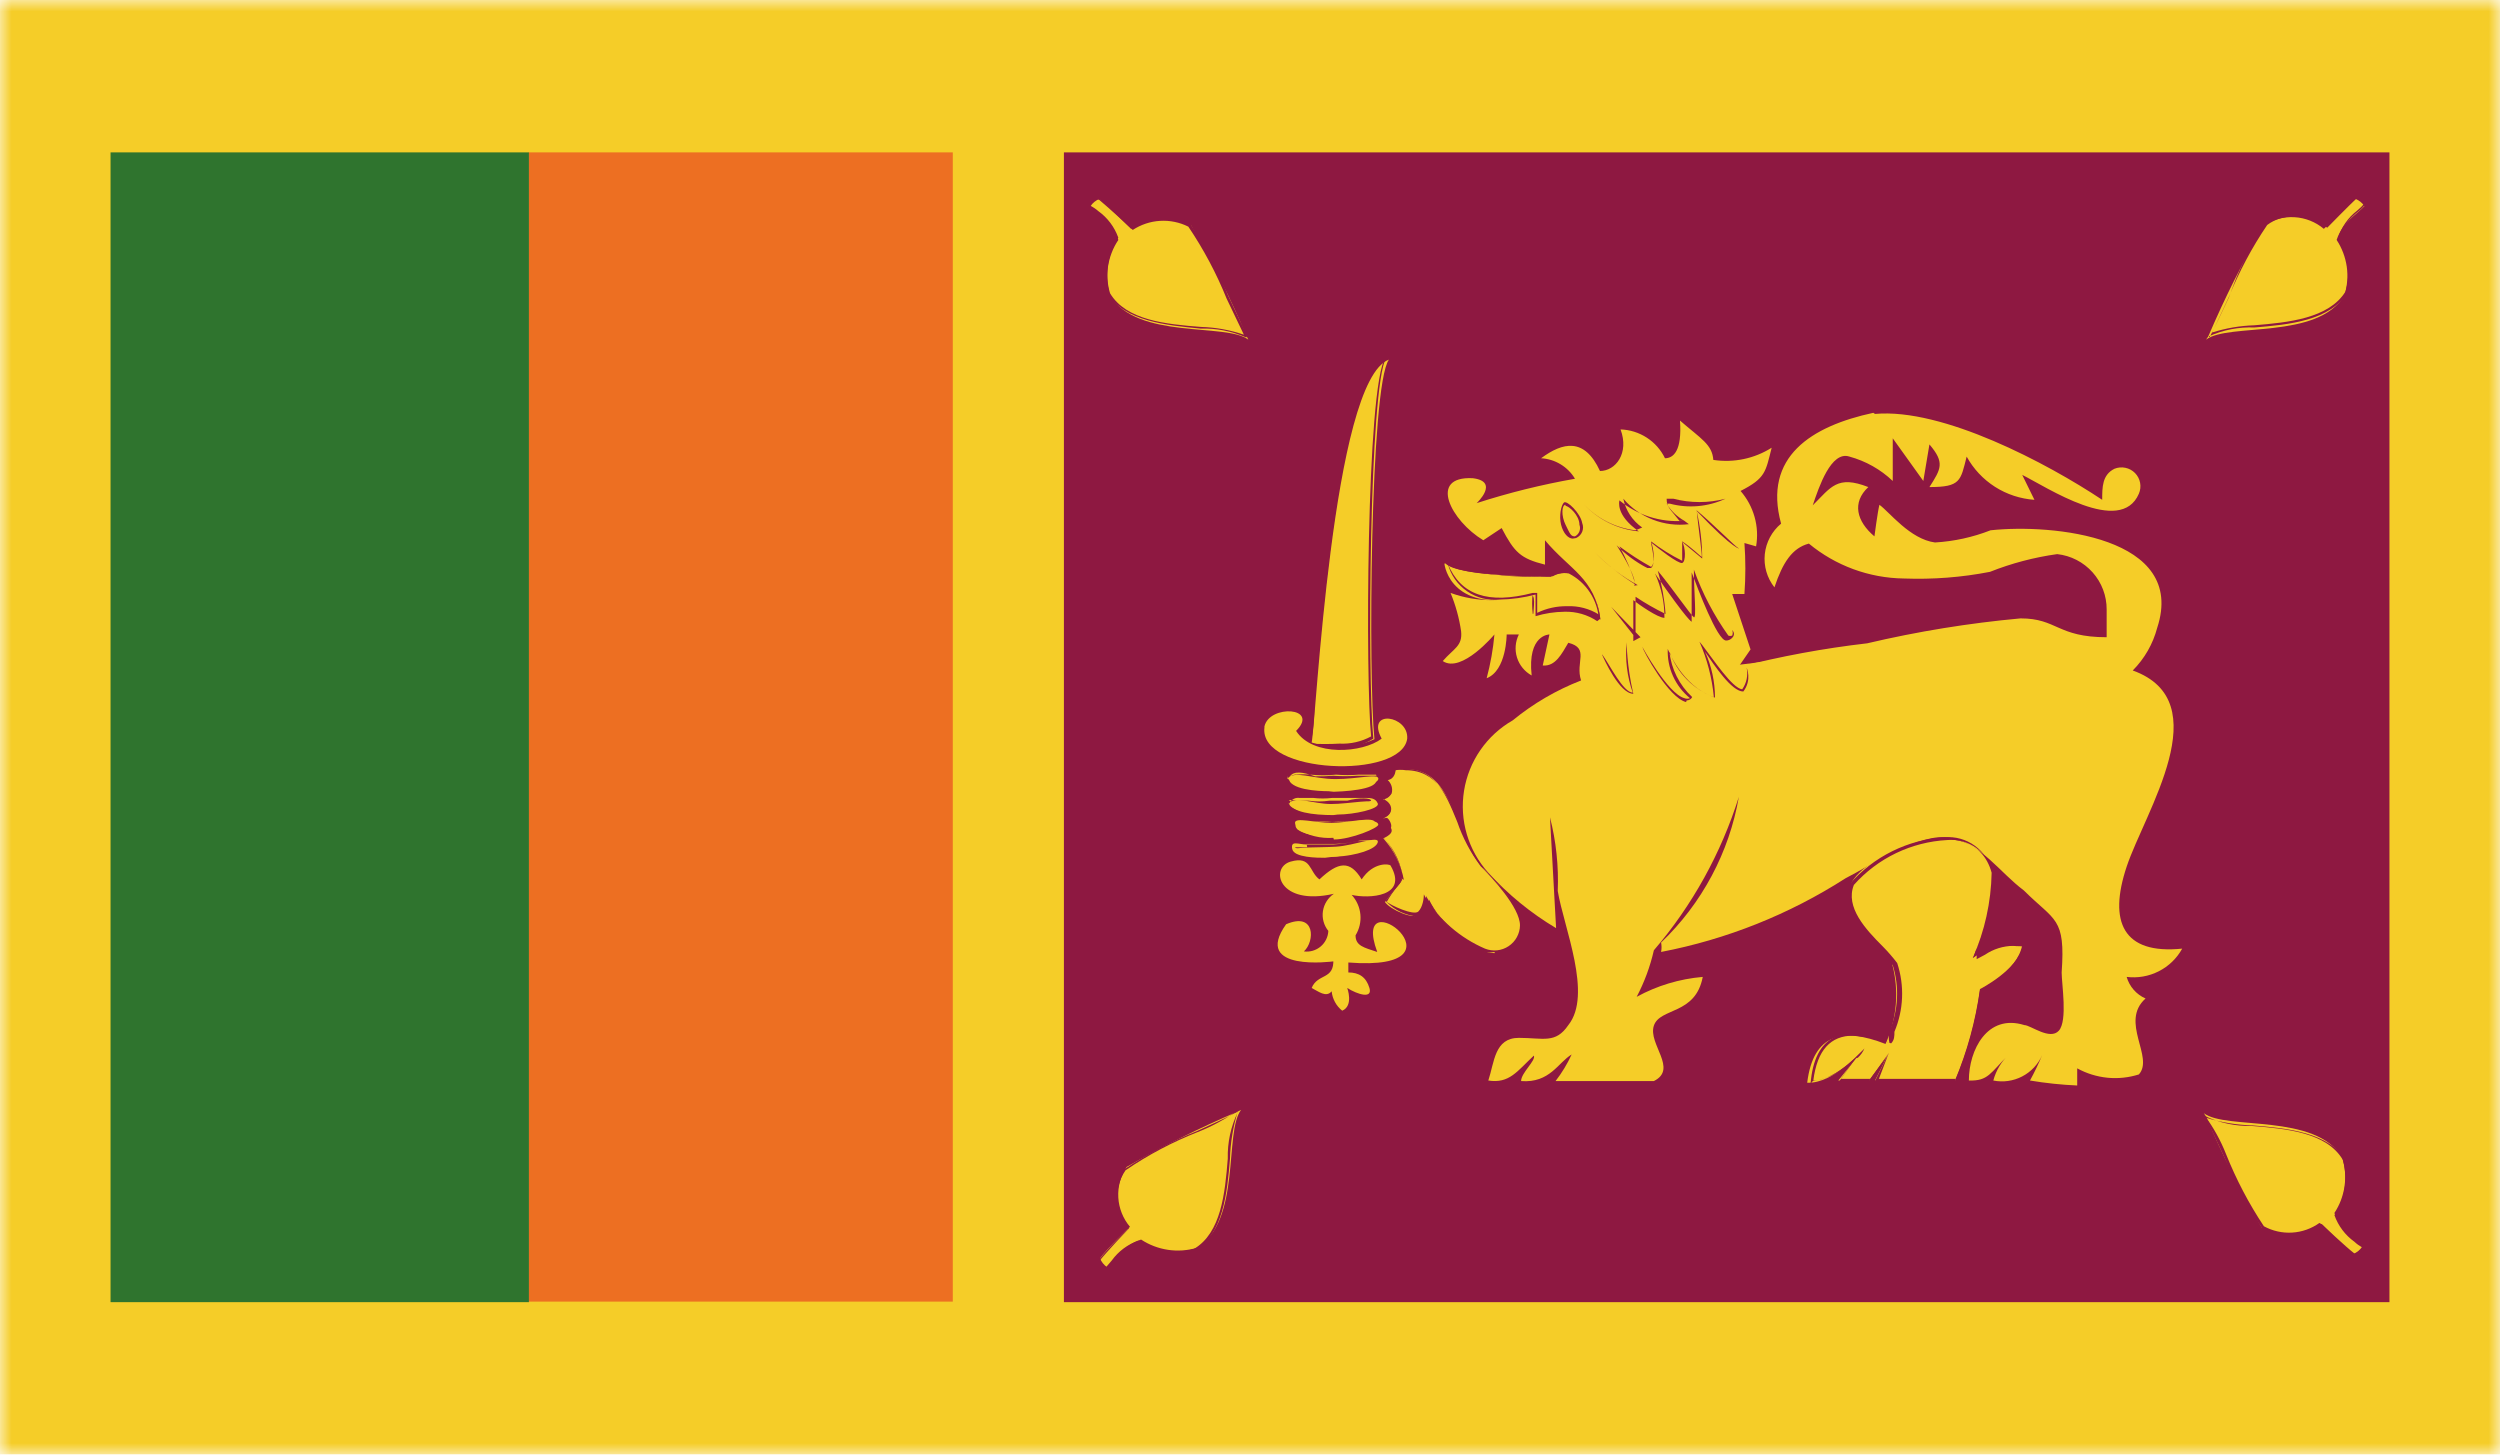 <svg width="110" height="64" viewBox="0 0 110 64" fill="none" xmlns="http://www.w3.org/2000/svg">
<g clip-path="url(#clip0_367_1232)">
<mask id="mask0_367_1232" style="mask-type:luminance" maskUnits="userSpaceOnUse" x="0" y="0" width="110" height="64">
<path d="M110 0H0V64H110V0Z" fill="white"/>
</mask>
<g mask="url(#mask0_367_1232)">
<path d="M110 0H0V64H110V0Z" fill="#F5CD28"/>
<path d="M41.923 6.705H23.247V57.271H41.923V6.705Z" fill="#ED6F22"/>
<path d="M23.271 6.705H4.864V57.295H23.271V6.705Z" fill="#2F742E"/>
<path d="M105.136 6.705H46.812V57.295H105.136V6.705Z" fill="#8E1841"/>
<mask id="mask1_367_1232" style="mask-type:luminance" maskUnits="userSpaceOnUse" x="0" y="0" width="110" height="64">
<path d="M110 0H0V64H110V0Z" fill="white"/>
</mask>
<g mask="url(#mask1_367_1232)">
<path d="M69.03 30.184H69.984C69.679 30.446 69.443 30.778 69.298 31.153C69.153 31.527 69.103 31.931 69.153 32.329C70.277 30.647 70.692 30.964 70.692 30.964C70.38 31.186 70.158 31.513 70.068 31.884C69.978 32.257 70.026 32.648 70.204 32.988C70.52 32.228 70.976 31.533 71.548 30.94C71.422 31.764 71.523 32.607 71.841 33.378C72.101 32.606 72.454 31.869 72.892 31.183C72.892 31.183 72.892 32.451 73.357 32.914C73.701 32.502 73.951 32.019 74.09 31.5C74.09 31.5 74.921 32.988 75.435 33.207C75.679 32.643 75.819 32.041 75.85 31.427C76.29 31.752 76.801 31.968 77.341 32.057C77.88 32.146 78.434 32.106 78.955 31.939C78.593 31.813 78.26 31.616 77.975 31.361C77.69 31.106 77.458 30.797 77.293 30.452C77.293 30.452 79.541 31.427 80.495 31.013C79.519 30.357 78.498 29.77 77.439 29.257C78.108 29.527 78.82 29.676 79.541 29.696C79.271 29.413 78.957 29.175 78.612 28.989L69.03 30.184Z" fill="#F5CD28"/>
<path d="M71.939 33.475C71.551 32.725 71.405 31.873 71.524 31.037C71.029 31.66 70.611 32.339 70.277 33.06C70.06 32.758 69.97 32.382 70.024 32.014C70.079 31.646 70.275 31.313 70.57 31.086C70.57 31.086 70.057 31.086 69.128 32.5C69.053 32.093 69.083 31.673 69.216 31.28C69.348 30.888 69.579 30.536 69.886 30.257H68.957H69.91C69.91 30.257 68.884 31.256 69.128 32.451C69.764 31.354 70.204 31.061 70.448 31.037C70.693 31.012 70.644 31.037 70.668 31.037V31.232C70.393 31.445 70.205 31.749 70.137 32.09C70.07 32.431 70.128 32.784 70.302 33.085C70.555 32.316 70.981 31.616 71.548 31.037C71.535 31.866 71.668 32.691 71.939 33.475C72.146 32.7 72.467 31.961 72.893 31.281C72.893 31.281 72.893 32.573 73.455 33.012C73.743 32.587 73.958 32.118 74.09 31.622C74.09 31.622 75.044 33.06 75.533 33.28C75.731 32.723 75.846 32.139 75.875 31.549C76.557 31.913 77.305 32.136 78.075 32.207C78.396 32.216 78.714 32.15 79.004 32.012C78.636 31.915 78.294 31.737 78.002 31.493C77.711 31.248 77.477 30.943 77.317 30.598C78.166 30.882 79.043 31.078 79.933 31.183C80.135 31.22 80.342 31.22 80.544 31.183C79.615 30.574 77.439 29.525 77.415 29.525C77.39 29.525 78.735 29.867 79.322 29.867H79.517C79.215 29.64 78.896 29.436 78.564 29.257C78.564 29.257 79.346 29.574 79.59 29.891C79.021 29.984 78.437 29.916 77.904 29.696C78.855 30.112 79.763 30.618 80.617 31.208C79.688 31.72 77.733 30.915 77.39 30.793C77.797 31.396 78.376 31.863 79.053 32.134C78.536 32.349 77.97 32.422 77.416 32.345C76.861 32.267 76.337 32.043 75.899 31.695C75.945 32.3 75.827 32.907 75.557 33.451C74.995 33.256 74.237 31.988 74.115 31.793C74.051 32.315 73.819 32.802 73.455 33.182C73.248 32.952 73.092 32.681 72.995 32.388C72.898 32.094 72.863 31.784 72.893 31.476C72.536 32.165 72.218 32.873 71.939 33.597V33.475Z" fill="#8E1841"/>
<path d="M82.499 18.213C85.481 17.945 90.077 20.383 92.497 21.992C92.497 21.431 92.497 20.895 93.035 20.626C93.188 20.564 93.356 20.549 93.517 20.583C93.679 20.616 93.826 20.697 93.942 20.815C94.057 20.933 94.135 21.082 94.165 21.244C94.195 21.405 94.176 21.573 94.11 21.724C93.304 23.601 90.053 21.431 88.977 20.895L89.515 21.992C88.898 21.949 88.301 21.753 87.78 21.421C87.259 21.088 86.83 20.631 86.533 20.09C86.264 21.163 86.264 21.431 84.895 21.431C85.408 20.626 85.579 20.358 84.895 19.554L84.626 21.163L83.281 19.285V21.163C82.745 20.653 82.09 20.285 81.375 20.09C80.568 19.822 80.03 21.431 79.761 22.235C80.568 21.431 80.837 20.895 82.206 21.431C81.473 22.114 81.693 22.942 82.475 23.601C82.475 23.601 82.621 22.479 82.695 22.211C83.135 22.528 84.039 23.723 85.139 23.869C85.977 23.82 86.802 23.639 87.584 23.333C90.273 23.04 96.237 23.601 94.917 27.624C94.73 28.333 94.359 28.98 93.841 29.501C97.63 30.866 94.379 35.718 93.573 38.132C92.766 40.546 93.401 42.008 96.017 41.74C95.781 42.168 95.422 42.515 94.986 42.736C94.55 42.958 94.058 43.044 93.573 42.984C93.633 43.193 93.738 43.387 93.882 43.551C94.026 43.716 94.204 43.846 94.404 43.934C93.255 44.959 94.795 46.519 94.11 47.275C93.664 47.416 93.192 47.466 92.726 47.42C92.259 47.373 91.807 47.233 91.397 47.007V47.762C90.701 47.731 90.007 47.658 89.319 47.543C89.518 47.179 89.698 46.804 89.857 46.421C89.681 46.825 89.372 47.157 88.98 47.361C88.589 47.566 88.139 47.63 87.706 47.543C87.823 47.105 88.06 46.708 88.39 46.397C87.559 47.226 87.486 47.567 86.63 47.543C86.63 46.202 87.437 44.593 89.075 45.105C89.344 45.105 90.199 45.788 90.59 45.349C90.981 44.91 90.713 43.301 90.713 42.789C90.884 40.35 90.419 40.546 89.05 39.18C87.975 38.376 87.193 37.132 85.824 36.864C84.455 36.596 82.279 38.108 81.204 38.644C78.731 40.231 75.976 41.332 73.088 41.886C73.115 41.75 73.115 41.609 73.088 41.472C74.886 39.754 76.085 37.507 76.51 35.06C75.733 37.54 74.461 39.837 72.77 41.813C72.608 42.526 72.353 43.215 72.013 43.861C72.91 43.369 73.901 43.071 74.921 42.984C74.604 44.666 73.039 44.325 72.77 45.129C72.501 45.934 73.846 47.031 72.77 47.567H68.444C68.724 47.205 68.961 46.813 69.153 46.397C68.566 46.738 68.199 47.665 66.928 47.567C66.928 47.202 67.588 46.665 67.49 46.446C66.757 47.129 66.415 47.689 65.486 47.543C65.755 46.738 65.755 45.666 66.83 45.666C67.906 45.666 68.444 45.934 69.006 45.105C70.081 43.764 68.81 40.814 68.541 39.205C68.585 38.113 68.47 37.021 68.199 35.962L68.468 40.838C67.358 40.178 66.353 39.356 65.486 38.4C65.049 37.916 64.727 37.341 64.542 36.716C64.357 36.092 64.315 35.434 64.418 34.791C64.521 34.149 64.767 33.537 65.138 33.001C65.509 32.465 65.995 32.019 66.561 31.695C67.464 30.955 68.479 30.363 69.568 29.94C69.299 29.135 69.959 28.526 69.006 28.282C68.713 28.77 68.444 29.33 67.881 29.282L68.175 27.916C68.175 27.916 67.197 27.916 67.393 29.721C67.084 29.55 66.853 29.267 66.748 28.931C66.643 28.595 66.673 28.231 66.83 27.916H66.293C66.293 27.916 66.293 29.501 65.413 29.842C65.582 29.212 65.697 28.567 65.755 27.916C65.755 27.916 64.313 29.647 63.481 29.087C63.97 28.526 64.361 28.428 64.288 27.77C64.204 27.192 64.047 26.627 63.824 26.088C64.992 26.513 66.273 26.513 67.441 26.088C67.404 26.395 67.404 26.706 67.441 27.014C68.429 26.698 69.501 26.786 70.424 27.258C70.155 25.405 69.079 25.088 67.979 23.771V24.844C66.904 24.576 66.635 24.308 66.073 23.235L65.266 23.771C63.848 22.918 62.821 20.943 64.801 21.041C65.999 21.187 64.973 22.138 64.973 22.138C66.388 21.681 67.834 21.323 69.299 21.065C69.144 20.805 68.926 20.586 68.666 20.429C68.406 20.271 68.112 20.18 67.808 20.163C68.761 19.456 69.715 19.237 70.399 20.724C71.084 20.724 71.695 19.944 71.304 18.895C71.715 18.908 72.114 19.033 72.459 19.257C72.804 19.48 73.081 19.794 73.259 20.163C73.626 20.163 74.017 19.846 73.919 18.505C74.848 19.31 75.337 19.554 75.386 20.236C76.278 20.372 77.19 20.182 77.953 19.7C77.684 20.773 77.684 21.041 76.584 21.602C76.872 21.932 77.083 22.322 77.201 22.744C77.32 23.165 77.343 23.608 77.268 24.04L76.755 23.893C76.809 24.64 76.809 25.39 76.755 26.137H76.217L77.024 28.575L76.486 29.355C78.35 28.877 80.245 28.527 82.157 28.306C84.377 27.784 86.632 27.417 88.904 27.209C90.517 27.209 90.517 28.038 92.693 28.038V26.819C92.696 26.216 92.476 25.634 92.074 25.183C91.672 24.733 91.118 24.447 90.517 24.381C89.503 24.522 88.51 24.784 87.559 25.161C86.312 25.404 85.04 25.502 83.77 25.454C82.242 25.434 80.766 24.892 79.59 23.918C78.857 24.113 78.441 24.747 78.075 25.844C77.749 25.43 77.597 24.906 77.651 24.383C77.706 23.859 77.963 23.378 78.368 23.04C77.561 20.09 79.713 18.749 82.426 18.164L82.499 18.213Z" fill="#F5CD28"/>
<path d="M83.33 42.447C82.792 41.618 80.885 40.302 81.423 38.936C81.961 37.571 86.826 35.45 87.632 38.4C87.608 39.694 87.325 40.971 86.801 42.155C87.44 41.705 88.229 41.522 89.001 41.643C88.757 42.691 87.119 43.52 87.119 43.52C86.928 44.903 86.558 46.255 86.019 47.543H82.499L83.037 46.47L82.23 47.543H80.885L81.961 46.202C81.961 46.202 80.69 47.689 79.517 47.64C79.785 45.471 81.081 45.202 82.963 45.934C83.464 44.832 83.568 43.592 83.257 42.423L83.33 42.447Z" fill="#F5CD28"/>
<path d="M79.664 47.689C79.835 45.568 81.057 44.983 83.135 45.885C83.094 45.717 83.094 45.541 83.135 45.373C83.527 44.454 83.579 43.425 83.282 42.472C83.093 42.224 82.888 41.988 82.671 41.764C81.913 40.96 80.984 39.96 81.375 38.912C81.898 38.306 82.537 37.811 83.255 37.455C83.973 37.099 84.755 36.89 85.555 36.84C86.033 36.798 86.509 36.932 86.895 37.214C87.282 37.496 87.553 37.909 87.657 38.376C87.685 39.552 87.442 40.72 86.948 41.789L86.826 42.155C86.895 42.059 86.987 41.983 87.095 41.935C87.37 41.755 87.678 41.632 88.001 41.573C88.325 41.515 88.657 41.522 88.977 41.594C88.757 42.74 87.193 43.544 87.12 43.569C86.937 44.945 86.567 46.291 86.02 47.567H82.5L83.111 46.324L82.402 47.47H81.008L81.693 46.494C81.206 47.08 80.517 47.462 79.762 47.567L79.664 47.689ZM81.62 46.568L80.935 47.567H82.231L83.111 46.324L82.671 47.47H86.142C86.638 46.196 86.99 44.871 87.193 43.52C87.193 43.52 88.831 42.642 89.075 41.618C88.913 41.637 88.749 41.637 88.586 41.618C88.141 41.622 87.707 41.758 87.34 42.008L86.973 42.203V41.74C87.449 40.691 87.691 39.551 87.682 38.4C87.578 37.959 87.317 37.571 86.949 37.307C86.581 37.043 86.129 36.92 85.677 36.962C84.896 37.003 84.131 37.2 83.426 37.538C82.721 37.877 82.09 38.353 81.571 38.936C81.18 39.912 82.084 40.887 82.842 41.643C83.069 41.873 83.281 42.117 83.477 42.374C83.804 43.364 83.76 44.437 83.355 45.397C83.355 45.592 83.355 45.763 83.209 45.909C82.673 45.719 82.114 45.604 81.546 45.568C80.544 45.568 79.957 46.202 79.786 47.543C80.813 47.543 82.035 46.129 82.035 46.129C81.97 46.287 81.869 46.429 81.742 46.543L81.62 46.568Z" fill="#8E1841"/>
<path d="M68.835 22.162C68.468 22.382 68.835 23.869 69.323 23.625C69.812 23.381 69.103 21.992 68.835 22.162Z" fill="#F5CD28"/>
<path d="M69.202 23.698C69.006 23.698 68.786 23.479 68.688 23.089C68.591 22.699 68.688 22.235 68.811 22.114C68.933 21.992 69.544 22.577 69.617 23.016C69.667 23.139 69.666 23.276 69.616 23.399C69.566 23.522 69.47 23.62 69.348 23.674L69.202 23.698ZM68.884 22.211C68.713 22.211 68.688 22.699 68.884 23.089C69.079 23.479 69.104 23.601 69.299 23.601C69.389 23.554 69.458 23.476 69.494 23.382C69.53 23.287 69.531 23.183 69.495 23.089C69.495 22.674 69.031 22.26 68.884 22.26V22.211Z" fill="#8E1841"/>
<path d="M69.177 21.699C69.837 22.162 70.912 23.406 72.208 23.333C71.23 22.528 71.426 21.919 71.426 21.919C71.802 22.264 72.246 22.527 72.73 22.69C73.215 22.854 73.728 22.915 74.237 22.869C73.577 22.382 73.332 22.333 73.332 21.943C74.136 22.135 74.973 22.135 75.777 21.943L69.177 21.699Z" fill="#F5CD28"/>
<path d="M71.963 23.333C71.082 23.229 70.267 22.814 69.666 22.162C70.3 22.858 71.172 23.293 72.11 23.381C71.059 22.65 71.255 22.041 71.255 22.016C72.047 22.671 73.064 22.994 74.09 22.918H73.895C73.504 22.406 73.332 22.333 73.332 21.943H73.626C74.379 22.14 75.17 22.14 75.924 21.943C75.16 22.3 74.294 22.378 73.479 22.162H73.332C73.524 22.477 73.793 22.737 74.115 22.918L74.31 23.064C73.774 23.129 73.23 23.061 72.727 22.865C72.223 22.669 71.776 22.353 71.426 21.943C71.528 22.457 71.826 22.911 72.257 23.211L71.963 23.333Z" fill="#8E1841"/>
<path d="M70.472 29.916V28.77C70.472 28.77 71.205 30.501 71.767 30.525C71.559 29.788 71.492 29.019 71.572 28.258L70.472 29.916Z" fill="#F5CD28"/>
<path d="M71.866 30.525C71.255 30.525 70.57 28.989 70.497 28.818V29.94V28.794C70.815 29.233 71.426 30.476 71.841 30.476C71.591 29.765 71.5 29.008 71.573 28.258C71.573 28.258 71.573 29.282 71.866 30.525Z" fill="#8E1841"/>
<path d="M72.208 28.526C72.208 28.526 73.675 31.232 74.408 30.793C74.094 30.518 73.845 30.175 73.68 29.791C73.515 29.408 73.438 28.992 73.455 28.575C73.603 29.059 73.854 29.507 74.192 29.885C74.529 30.264 74.945 30.566 75.41 30.769C75.375 29.926 75.176 29.098 74.824 28.331C74.824 28.331 76.046 30.452 76.657 30.501C76.77 30.358 76.851 30.193 76.893 30.016C76.935 29.839 76.938 29.655 76.901 29.477L72.208 28.526Z" fill="#F5CD28"/>
<path d="M74.188 30.891C73.406 30.696 72.306 28.648 72.257 28.453C72.257 28.453 73.381 30.525 74.115 30.72C74.153 30.736 74.195 30.744 74.237 30.744C74.279 30.744 74.32 30.736 74.359 30.72C74.038 30.459 73.783 30.127 73.613 29.75C73.443 29.374 73.364 28.963 73.381 28.55C73.381 28.55 73.992 30.184 75.41 30.671C75.33 29.83 75.116 29.007 74.775 28.233C74.775 28.233 74.775 28.233 74.897 28.38C75.386 29.013 76.217 30.281 76.657 30.33C76.753 30.193 76.82 30.038 76.854 29.875C76.887 29.711 76.887 29.543 76.852 29.379C76.852 29.379 77.097 29.916 76.706 30.427C76.192 30.427 75.435 29.282 75.019 28.672C75.309 29.307 75.459 29.997 75.459 30.696C74.996 30.526 74.577 30.257 74.23 29.907C73.884 29.558 73.619 29.136 73.455 28.672C73.536 29.437 73.892 30.147 74.457 30.671C74.434 30.716 74.399 30.754 74.356 30.779C74.312 30.805 74.263 30.819 74.212 30.818L74.188 30.891Z" fill="#8E1841"/>
<path d="M71.034 26.648L72.134 28.038L72.305 26.21C72.305 26.21 73.356 27.039 73.576 27.014C73.796 26.99 73.283 25.039 73.283 25.039C73.746 25.775 74.252 26.484 74.799 27.16C74.895 26.449 74.944 25.733 74.945 25.015C74.945 25.015 76.045 27.989 76.412 27.989C76.779 27.989 76.681 27.575 76.681 27.575L71.034 26.648Z" fill="#F5CD28"/>
<path d="M72.184 28.038L70.889 26.697L71.964 28.063V26.258C72.387 26.539 72.828 26.792 73.284 27.014C73.239 26.37 73.124 25.732 72.942 25.113C73.553 25.844 74.409 27.087 74.531 27.16C74.653 27.234 74.531 26.015 74.531 25.064C74.9 26.096 75.41 27.072 76.046 27.965C76.073 27.977 76.103 27.982 76.132 27.982C76.161 27.982 76.191 27.977 76.218 27.965C76.248 27.887 76.248 27.8 76.218 27.721C76.218 27.721 76.389 27.892 76.218 28.063C76.184 28.1 76.142 28.131 76.096 28.152C76.05 28.173 75.999 28.184 75.949 28.184C75.558 28.184 74.702 25.893 74.433 25.186C74.433 27.282 74.433 27.355 74.433 27.355C74.433 27.355 74.287 27.355 72.82 25.234C73.099 25.847 73.24 26.512 73.235 27.185C72.942 27.185 72.111 26.6 71.866 26.405V28.209L72.184 28.038Z" fill="#8E1841"/>
<path d="M70.228 24.259C70.228 24.259 71.89 25.771 72.085 25.673C72.281 25.576 71.401 23.918 71.401 23.918C71.788 24.309 72.233 24.638 72.721 24.893C73.088 24.893 72.843 23.723 72.843 23.723C72.843 23.723 73.968 24.698 74.163 24.625C74.359 24.552 74.163 23.723 74.163 23.723C74.411 23.98 74.672 24.224 74.945 24.454L74.799 22.333C75.355 22.948 75.951 23.527 76.583 24.064L70.228 24.259Z" fill="#F5CD28"/>
<path d="M72.061 25.746C71.365 25.364 70.73 24.879 70.179 24.308C70.714 24.85 71.313 25.325 71.963 25.722C71.79 25.137 71.553 24.572 71.254 24.04C71.697 24.372 72.163 24.674 72.648 24.942C72.843 24.796 72.77 24.186 72.648 23.82C73.074 24.149 73.533 24.435 74.016 24.674C74.016 24.674 74.016 24.259 74.016 23.82C74.457 24.113 74.823 24.479 74.872 24.503C74.921 24.527 74.725 23.211 74.652 22.455C75.361 23.04 76.363 24.064 76.485 24.113C76.608 24.162 76.339 24.259 74.652 22.479C74.812 23.167 74.894 23.87 74.897 24.576C74.897 24.576 74.897 24.576 74.016 23.845C74.163 24.064 74.188 24.722 74.016 24.771C73.845 24.82 72.941 24.113 72.648 23.869C72.648 24.015 72.892 24.796 72.648 24.991H72.477C71.977 24.732 71.523 24.394 71.132 23.991C71.817 25.064 72.037 25.698 71.89 25.771L72.061 25.746Z" fill="#8E1841"/>
<path d="M63.555 24.795C63.555 24.917 63.897 27.087 67.295 26.209C67.612 26.039 67.466 26.819 67.466 27.038C67.935 26.869 68.434 26.801 68.932 26.839C69.429 26.877 69.912 27.02 70.35 27.258C70.325 26.835 70.19 26.427 69.959 26.072C69.728 25.717 69.407 25.428 69.03 25.234C68.752 25.182 68.465 25.235 68.224 25.381C68.224 25.381 64.141 25.381 63.604 24.795H63.555Z" fill="#F5CD28"/>
<path d="M70.277 27.331C69.852 27.046 69.347 26.901 68.835 26.917C68.404 26.922 67.976 26.987 67.564 27.112V26.819C67.564 26.624 67.564 26.234 67.564 26.161C67.053 26.296 66.527 26.37 65.999 26.38C65.489 26.437 64.975 26.308 64.553 26.017C64.13 25.726 63.828 25.292 63.701 24.796C64.263 26.185 65.486 26.6 67.441 26.088H67.637C67.637 26.088 67.637 26.502 67.637 26.819V26.965C68.047 26.765 68.5 26.665 68.957 26.673C69.448 26.652 69.933 26.78 70.35 27.039C70.321 26.648 70.188 26.273 69.964 25.952C69.741 25.63 69.435 25.374 69.079 25.21H68.859C68.67 25.21 68.484 25.26 68.321 25.356C67.246 25.356 64.141 25.356 63.628 24.771C65.063 25.271 66.587 25.462 68.101 25.332C68.317 25.234 68.549 25.176 68.786 25.161H69.03C69.423 25.353 69.758 25.646 69.999 26.011C70.24 26.375 70.378 26.798 70.399 27.234L70.277 27.331Z" fill="#8E1841"/>
<path d="M61.672 38.644C61.672 38.888 61.452 38.961 60.939 39.692C61.159 40.009 62.185 40.497 62.479 40.229C62.772 39.961 62.748 39.424 62.748 39.424C63.322 40.497 64.232 41.353 65.339 41.862C65.518 41.928 65.71 41.951 65.9 41.928C66.09 41.904 66.271 41.836 66.429 41.729C66.587 41.622 66.717 41.478 66.808 41.31C66.899 41.143 66.948 40.956 66.952 40.765C66.952 39.936 65.73 38.668 65.192 38.132C63.823 36.498 63.97 33.451 61.403 33.89C61.403 33.89 61.403 34.28 61.036 34.329C61.232 34.719 61.354 35.036 60.865 35.182C61.256 35.548 61.305 35.816 60.865 36.011C61.159 36.401 61.525 36.572 60.865 36.889C61.329 37.404 61.642 38.036 61.77 38.717L61.672 38.644Z" fill="#F5CD28"/>
<path d="M65.755 41.887C65.61 41.917 65.46 41.917 65.315 41.887C64.251 41.428 63.384 40.607 62.871 39.57C62.871 39.741 62.871 40.229 62.626 40.326C62.584 40.344 62.538 40.354 62.492 40.354C62.446 40.354 62.4 40.344 62.357 40.326C61.849 40.277 61.374 40.053 61.013 39.692C61.153 39.441 61.316 39.205 61.502 38.985C61.648 38.815 61.697 38.741 61.722 38.595C61.596 37.933 61.292 37.318 60.842 36.815C60.964 36.572 61.111 36.572 61.111 36.572C61.111 36.572 61.111 36.401 60.94 36.255L60.768 36.059C60.988 35.913 61.086 35.84 61.111 35.718C61.135 35.596 61.111 35.426 60.842 35.231C61.013 35.084 61.111 35.035 61.135 34.938C61.16 34.84 61.135 34.597 60.988 34.353C61.15 34.24 61.27 34.077 61.331 33.89C61.5 33.859 61.674 33.859 61.844 33.89C63.237 33.89 63.702 35.06 64.288 36.328C64.529 37.006 64.867 37.647 65.291 38.229C65.828 38.741 67.075 40.082 67.075 40.911C67.072 41.071 67.037 41.229 66.973 41.376C66.908 41.523 66.816 41.655 66.7 41.766C66.584 41.877 66.448 41.964 66.298 42.023C66.148 42.081 65.989 42.109 65.828 42.106L65.755 41.887ZM62.7 39.449C63.32 40.467 64.243 41.267 65.34 41.74C65.509 41.807 65.692 41.833 65.873 41.814C66.054 41.795 66.228 41.732 66.379 41.631C66.53 41.531 66.655 41.395 66.742 41.235C66.829 41.076 66.877 40.898 66.879 40.716C66.879 39.936 65.657 38.62 65.144 38.108C64.702 37.514 64.356 36.856 64.117 36.157C63.58 34.84 63.066 33.597 61.404 33.865C61.386 33.964 61.342 34.056 61.278 34.132C61.214 34.209 61.131 34.268 61.037 34.304C61.126 34.376 61.191 34.472 61.226 34.58C61.261 34.688 61.263 34.804 61.233 34.914C61.191 34.977 61.138 35.031 61.075 35.073C61.011 35.115 60.941 35.144 60.866 35.157C61.135 35.279 61.233 35.474 61.208 35.645C61.184 35.816 61.062 35.889 60.817 35.986C60.573 36.084 60.94 35.986 61.013 35.986C61.086 35.986 61.257 36.255 61.208 36.401C61.16 36.547 61.062 36.62 60.768 36.767C61.259 37.217 61.586 37.817 61.697 38.473C61.685 38.669 61.598 38.853 61.453 38.985L60.964 39.644C61.184 39.839 62.211 40.302 62.406 40.107C62.602 39.912 62.651 39.522 62.651 39.351L62.7 39.449Z" fill="#8E1841"/>
<path d="M61.111 15.823C60.28 16.994 60.206 29.916 60.475 32.524C59.605 32.916 58.62 32.968 57.713 32.67C57.908 31.744 58.617 16.75 61.111 15.823Z" fill="#F5CD28"/>
<path d="M58.935 32.89C58.48 32.892 58.027 32.827 57.591 32.695C57.591 32.475 57.591 31.793 57.713 30.915C58.08 26.6 58.911 16.53 60.989 15.75C60.255 16.994 60.157 29.745 60.426 32.5C59.984 32.787 59.462 32.924 58.935 32.89ZM60.964 15.823C59.033 16.652 58.178 27.039 57.835 30.964C57.835 31.915 57.713 32.524 57.664 32.719C58.087 32.743 58.512 32.743 58.935 32.719C59.42 32.743 59.902 32.634 60.329 32.402C60.084 30.111 60.109 16.945 60.964 15.726V15.823Z" fill="#8E1841"/>
<path d="M58.666 42.301C58.666 42.301 55.073 42.788 56.589 40.667C57.884 40.107 57.86 41.423 57.371 41.862C57.502 41.879 57.635 41.869 57.762 41.832C57.889 41.795 58.007 41.732 58.108 41.647C58.209 41.562 58.291 41.457 58.349 41.339C58.408 41.221 58.441 41.092 58.447 40.96C58.349 40.839 58.277 40.7 58.236 40.55C58.195 40.4 58.186 40.243 58.209 40.09C58.232 39.936 58.287 39.789 58.37 39.658C58.453 39.526 58.562 39.413 58.691 39.326C56.246 39.887 55.855 38.181 56.784 37.912C57.713 37.644 57.591 38.351 58.055 38.693C58.886 37.912 59.4 37.839 59.913 38.693C60.426 37.912 61.135 38.01 61.184 38.083C61.991 39.473 60.206 39.546 59.473 39.375C59.691 39.613 59.826 39.916 59.857 40.237C59.888 40.558 59.813 40.88 59.644 41.155C59.644 41.618 60.011 41.691 60.598 41.886C59.351 38.498 64.949 42.788 59.327 42.35C59.327 42.496 59.327 42.667 59.327 42.788C59.791 42.788 60.109 42.984 60.255 43.471C60.402 43.959 59.742 43.764 59.278 43.471C59.278 43.471 59.571 44.251 59.058 44.471C58.927 44.367 58.818 44.238 58.739 44.091C58.659 43.945 58.609 43.783 58.593 43.617C58.349 43.91 58.007 43.617 57.713 43.471C57.982 42.813 58.715 43.13 58.666 42.203V42.301Z" fill="#F5CD28"/>
<path d="M55.635 31.963C55.855 30.988 58.079 31.11 57.028 32.159C57.761 33.304 59.962 33.134 60.793 32.5C60.084 31.183 61.99 31.476 61.917 32.5C61.673 34.304 55.39 34.06 55.635 32.012V31.963Z" fill="#F5CD28"/>
<path d="M97.067 49.128C97.778 50.803 98.594 52.432 99.512 54.004C99.908 54.268 100.38 54.397 100.856 54.37C101.333 54.344 101.787 54.164 102.152 53.858C102.152 53.858 103.154 54.882 103.545 55.174C103.704 55.109 103.84 54.999 103.936 54.857C103.545 54.418 102.983 54.175 102.714 53.37C102.949 53.014 103.101 52.611 103.16 52.189C103.219 51.768 103.184 51.338 103.056 50.932C101.883 48.957 97.948 49.737 96.97 48.981L97.067 49.128Z" fill="#F5CD28"/>
<path d="M103.62 55.321C103.228 55.004 102.251 54.028 102.226 54.004C101.933 54.589 100.197 54.687 99.586 54.126C98.904 53.125 98.33 52.054 97.875 50.932C97.557 50.249 97.264 49.615 97.044 49.176C97.718 49.384 98.417 49.499 99.122 49.518C100.613 49.64 102.471 49.81 103.228 51.078C103.347 51.487 103.376 51.916 103.313 52.337C103.249 52.758 103.096 53.16 102.862 53.516C103.049 53.942 103.344 54.311 103.717 54.589L104.084 54.93C104.053 55.028 103.999 55.116 103.927 55.188C103.855 55.261 103.766 55.314 103.668 55.345L103.62 55.321ZM102.177 53.882C102.177 53.882 103.204 54.857 103.62 55.174C103.75 55.107 103.86 55.006 103.937 54.882C103.812 54.817 103.697 54.735 103.595 54.638C103.189 54.347 102.881 53.938 102.715 53.468C102.947 53.111 103.1 52.709 103.164 52.288C103.227 51.868 103.199 51.438 103.082 51.029C102.373 49.835 100.637 49.664 99.073 49.542C98.363 49.56 97.659 49.41 97.019 49.103C97.401 49.622 97.713 50.187 97.948 50.786C98.392 51.896 98.949 52.959 99.611 53.955C99.99 54.163 100.422 54.26 100.854 54.234C101.287 54.208 101.703 54.061 102.055 53.809L102.177 53.882Z" fill="#8E1841"/>
<path d="M54.853 14.8C54.142 13.124 53.326 11.496 52.409 9.923C52.012 9.659 51.541 9.53 51.064 9.557C50.588 9.583 50.133 9.763 49.769 10.07C49.769 10.07 48.767 9.07 48.376 8.753C48.215 8.816 48.079 8.926 47.984 9.07C48.4 9.484 48.938 9.753 49.207 10.557C48.97 10.912 48.814 11.314 48.751 11.736C48.687 12.157 48.718 12.587 48.84 12.995C50.038 14.97 53.949 14.19 54.927 14.946L54.853 14.8Z" fill="#F5CD28"/>
<path d="M54.828 14.848C54.198 14.57 53.513 14.436 52.824 14.458C51.332 14.312 49.475 14.141 48.717 12.898C48.6 12.489 48.572 12.059 48.635 11.639C48.698 11.218 48.851 10.816 49.084 10.46C48.907 10.028 48.61 9.655 48.228 9.387C48.099 9.28 47.977 9.166 47.861 9.045C47.89 8.947 47.943 8.858 48.016 8.785C48.089 8.713 48.178 8.66 48.277 8.631C48.782 9.051 49.264 9.499 49.719 9.972C50.012 9.387 51.748 9.289 52.359 9.826C53.031 10.829 53.596 11.899 54.046 13.02C54.364 13.702 54.657 14.336 54.901 14.775L54.828 14.848ZM48.252 8.728C48.131 8.81 48.031 8.918 47.959 9.045C48.092 9.109 48.215 9.191 48.326 9.289C48.732 9.58 49.039 9.989 49.206 10.46C48.972 10.816 48.818 11.218 48.755 11.639C48.692 12.059 48.72 12.489 48.839 12.898C49.548 14.092 51.284 14.263 52.848 14.385C53.489 14.403 54.124 14.518 54.73 14.726L53.972 13.141C53.523 12.029 52.958 10.966 52.286 9.972C51.901 9.78 51.473 9.692 51.044 9.718C50.615 9.743 50.2 9.882 49.841 10.118C49.841 10.118 48.766 9.119 48.375 8.802L48.252 8.728Z" fill="#8E1841"/>
<path d="M54.462 48.908C52.785 49.623 51.152 50.437 49.573 51.346C49.308 51.742 49.179 52.212 49.205 52.687C49.232 53.162 49.412 53.616 49.719 53.98C49.719 53.98 48.693 54.955 48.399 55.369C48.465 55.527 48.575 55.663 48.717 55.759C49.157 55.345 49.402 54.809 50.208 54.54C50.565 54.775 50.968 54.929 51.39 54.992C51.812 55.056 52.243 55.026 52.653 54.906C54.633 53.736 53.85 49.81 54.608 48.835L54.462 48.908Z" fill="#F5CD28"/>
<path d="M48.62 55.93C48.461 55.835 48.34 55.689 48.277 55.516C48.693 55.007 49.142 54.526 49.622 54.077C49.452 53.95 49.314 53.784 49.22 53.593C49.127 53.402 49.08 53.192 49.084 52.98C49.016 52.437 49.155 51.888 49.475 51.444C50.481 50.773 51.554 50.209 52.677 49.762C53.362 49.445 54.022 49.152 54.462 48.908C54.254 49.58 54.139 50.278 54.12 50.981C53.997 52.468 53.826 54.321 52.555 55.052C52.295 55.138 52.022 55.179 51.748 55.174C51.165 55.184 50.593 55.013 50.111 54.687C49.684 54.872 49.313 55.167 49.035 55.54L48.693 55.906L48.62 55.93ZM54.413 48.884C53.883 49.261 53.308 49.573 52.702 49.81C51.583 50.252 50.517 50.816 49.524 51.493C49.23 51.911 49.107 52.426 49.182 52.931C49.19 53.355 49.366 53.758 49.671 54.053C49.671 54.053 48.644 55.125 48.351 55.516C48.417 55.632 48.509 55.732 48.62 55.808L48.913 55.467C49.205 55.061 49.614 54.755 50.086 54.589C50.444 54.821 50.847 54.973 51.269 55.036C51.69 55.099 52.121 55.072 52.531 54.955C53.728 54.248 53.9 52.517 54.022 50.981C54.004 50.273 54.155 49.571 54.462 48.933L54.413 48.884Z" fill="#8E1841"/>
<path d="M97.165 14.8C97.879 13.126 98.695 11.497 99.61 9.923C100.006 9.659 100.478 9.53 100.954 9.557C101.43 9.583 101.885 9.763 102.25 10.07C102.25 10.07 103.252 9.07 103.643 8.753C103.803 8.816 103.94 8.926 104.034 9.07C103.643 9.484 103.081 9.753 102.812 10.557C103.046 10.913 103.198 11.316 103.258 11.738C103.317 12.159 103.281 12.589 103.154 12.995C101.981 14.97 98.045 14.19 97.067 14.946L97.165 14.8Z" fill="#F5CD28"/>
<path d="M97.215 14.848C97.459 14.409 97.753 13.751 98.07 13.093C98.479 11.926 99.012 10.806 99.659 9.752C100.076 9.498 100.559 9.373 101.047 9.395C101.535 9.416 102.005 9.584 102.397 9.874C102.777 9.388 103.212 8.946 103.693 8.558C103.881 8.604 104.045 8.717 104.157 8.875C104.055 9.03 103.932 9.169 103.79 9.289C103.401 9.571 103.103 9.961 102.935 10.411C103.178 10.762 103.338 11.165 103.401 11.587C103.465 12.01 103.431 12.441 103.302 12.849C102.544 14.117 100.686 14.287 99.195 14.409C98.505 14.382 97.819 14.515 97.19 14.799L97.215 14.848ZM100.955 9.533C100.525 9.511 100.101 9.64 99.757 9.899C99.084 10.893 98.518 11.955 98.07 13.068L97.337 14.629C97.939 14.438 98.564 14.332 99.195 14.312C100.662 14.19 102.47 14.019 103.204 12.825C103.319 12.437 103.348 12.029 103.289 11.629C103.23 11.229 103.084 10.846 102.862 10.508C103.008 10.014 103.307 9.579 103.717 9.265C103.842 9.163 103.957 9.048 104.059 8.924C104.059 8.924 103.888 8.753 103.717 8.704C103.375 9.021 102.397 10.021 102.397 10.021C101.991 9.69 101.479 9.517 100.955 9.533Z" fill="#8E1841"/>
<path d="M56.637 34.133C56.637 34.523 57.566 34.719 58.568 34.719C59.57 34.719 60.597 34.548 60.646 34.28C60.694 34.011 59.766 34.28 58.763 34.28C57.761 34.28 56.906 33.865 56.637 34.28V34.133Z" fill="#F5CD28"/>
<path d="M58.666 34.816C58.299 34.816 57.077 34.816 56.759 34.402C56.743 34.363 56.734 34.322 56.734 34.28C56.734 34.238 56.743 34.196 56.759 34.158C56.93 33.914 57.321 33.963 57.859 34.158C58.128 34.162 58.397 34.154 58.666 34.133C59.007 34.157 59.35 34.157 59.692 34.133C60.132 34.133 60.425 34.133 60.548 34.133C60.574 34.204 60.574 34.282 60.548 34.353C60.548 34.743 59.154 34.84 58.446 34.84L58.666 34.816ZM57.077 34.085C57.014 34.076 56.95 34.082 56.89 34.104C56.831 34.125 56.777 34.16 56.734 34.207C57.289 34.527 57.931 34.663 58.568 34.597C59.717 34.597 60.523 34.377 60.548 34.207C60.563 34.167 60.563 34.124 60.548 34.085C60.548 34.085 60.157 34.085 59.79 34.085C59.456 34.112 59.121 34.112 58.788 34.085C58.414 34.122 58.037 34.122 57.663 34.085C57.452 34.065 57.239 34.065 57.028 34.085H57.077Z" fill="#F5CD28"/>
<path d="M56.71 35.304C56.71 35.694 57.688 35.767 58.568 35.791C59.448 35.816 60.303 35.645 60.45 35.377C60.597 35.109 59.35 35.377 58.568 35.377C57.785 35.377 56.93 34.987 56.71 35.377V35.304Z" fill="#F5CD28"/>
<path d="M58.666 35.864C57.786 35.864 56.784 35.742 56.759 35.304C56.802 35.234 56.864 35.178 56.938 35.144C57.012 35.109 57.094 35.097 57.175 35.109H57.786C58.062 35.141 58.341 35.141 58.617 35.109H59.424H60.108C60.279 35.109 60.524 35.109 60.622 35.352C60.719 35.596 59.571 35.84 58.862 35.84L58.666 35.864ZM57.004 35.206C56.857 35.206 56.759 35.206 56.711 35.206C56.662 35.206 57.322 35.596 58.519 35.621H58.666C59.249 35.694 59.839 35.556 60.328 35.23C60.328 35.109 59.815 35.084 59.277 35.23H58.495C58.195 35.275 57.89 35.275 57.59 35.23H57.004V35.206Z" fill="#F5CD28"/>
<path d="M57.004 36.328C57.004 36.62 57.786 36.815 58.593 36.815C59.4 36.815 60.499 36.523 60.499 36.206C60.499 35.889 59.351 36.206 58.593 36.206C57.835 36.206 56.98 35.938 56.98 36.206L57.004 36.328Z" fill="#F5CD28"/>
<path d="M58.666 36.864C58.108 36.904 57.553 36.767 57.077 36.474C57.056 36.419 57.056 36.358 57.077 36.303C57.077 36.133 57.273 36.133 57.346 36.133H57.835H58.617C58.95 36.167 59.286 36.167 59.619 36.133H60.352C60.352 36.133 60.621 36.133 60.646 36.279C60.67 36.425 59.448 36.937 58.69 36.937L58.666 36.864ZM57.297 36.255H57.126C57.126 36.255 57.957 36.693 58.641 36.693C59.448 36.693 60.475 36.377 60.475 36.133C60.174 36.1 59.871 36.1 59.57 36.133C59.261 36.15 58.951 36.15 58.641 36.133C58.34 36.158 58.038 36.158 57.737 36.133H57.248L57.297 36.255Z" fill="#F5CD28"/>
<path d="M56.906 37.376C56.906 37.669 57.957 37.742 58.813 37.693C59.669 37.644 60.548 37.376 60.622 37.059C60.695 36.742 59.595 37.205 58.788 37.254C57.982 37.303 56.931 37.254 56.931 37.401L56.906 37.376Z" fill="#F5CD28"/>
<path d="M58.299 37.742C57.981 37.742 56.93 37.742 56.857 37.352C56.783 36.962 57.126 37.157 57.492 37.157H58.666C59.019 37.135 59.37 37.086 59.717 37.01H60.352C60.352 37.01 60.523 37.01 60.548 37.01C60.572 37.01 59.521 37.644 58.69 37.693L58.299 37.742ZM57.517 37.279C57.199 37.279 57.028 37.279 56.979 37.279C56.93 37.279 57.468 37.571 58.299 37.571H58.812C59.692 37.571 60.499 37.23 60.548 36.986C60.312 36.969 60.075 36.969 59.839 36.986C59.486 37.068 59.126 37.117 58.763 37.132H57.492L57.517 37.279Z" fill="#F5CD28"/>
</g>
</g>
</g>
<defs>
<clipPath id="clip0_367_1232">
<rect width="110" height="64" fill="white"/>
</clipPath>
</defs>
</svg>
